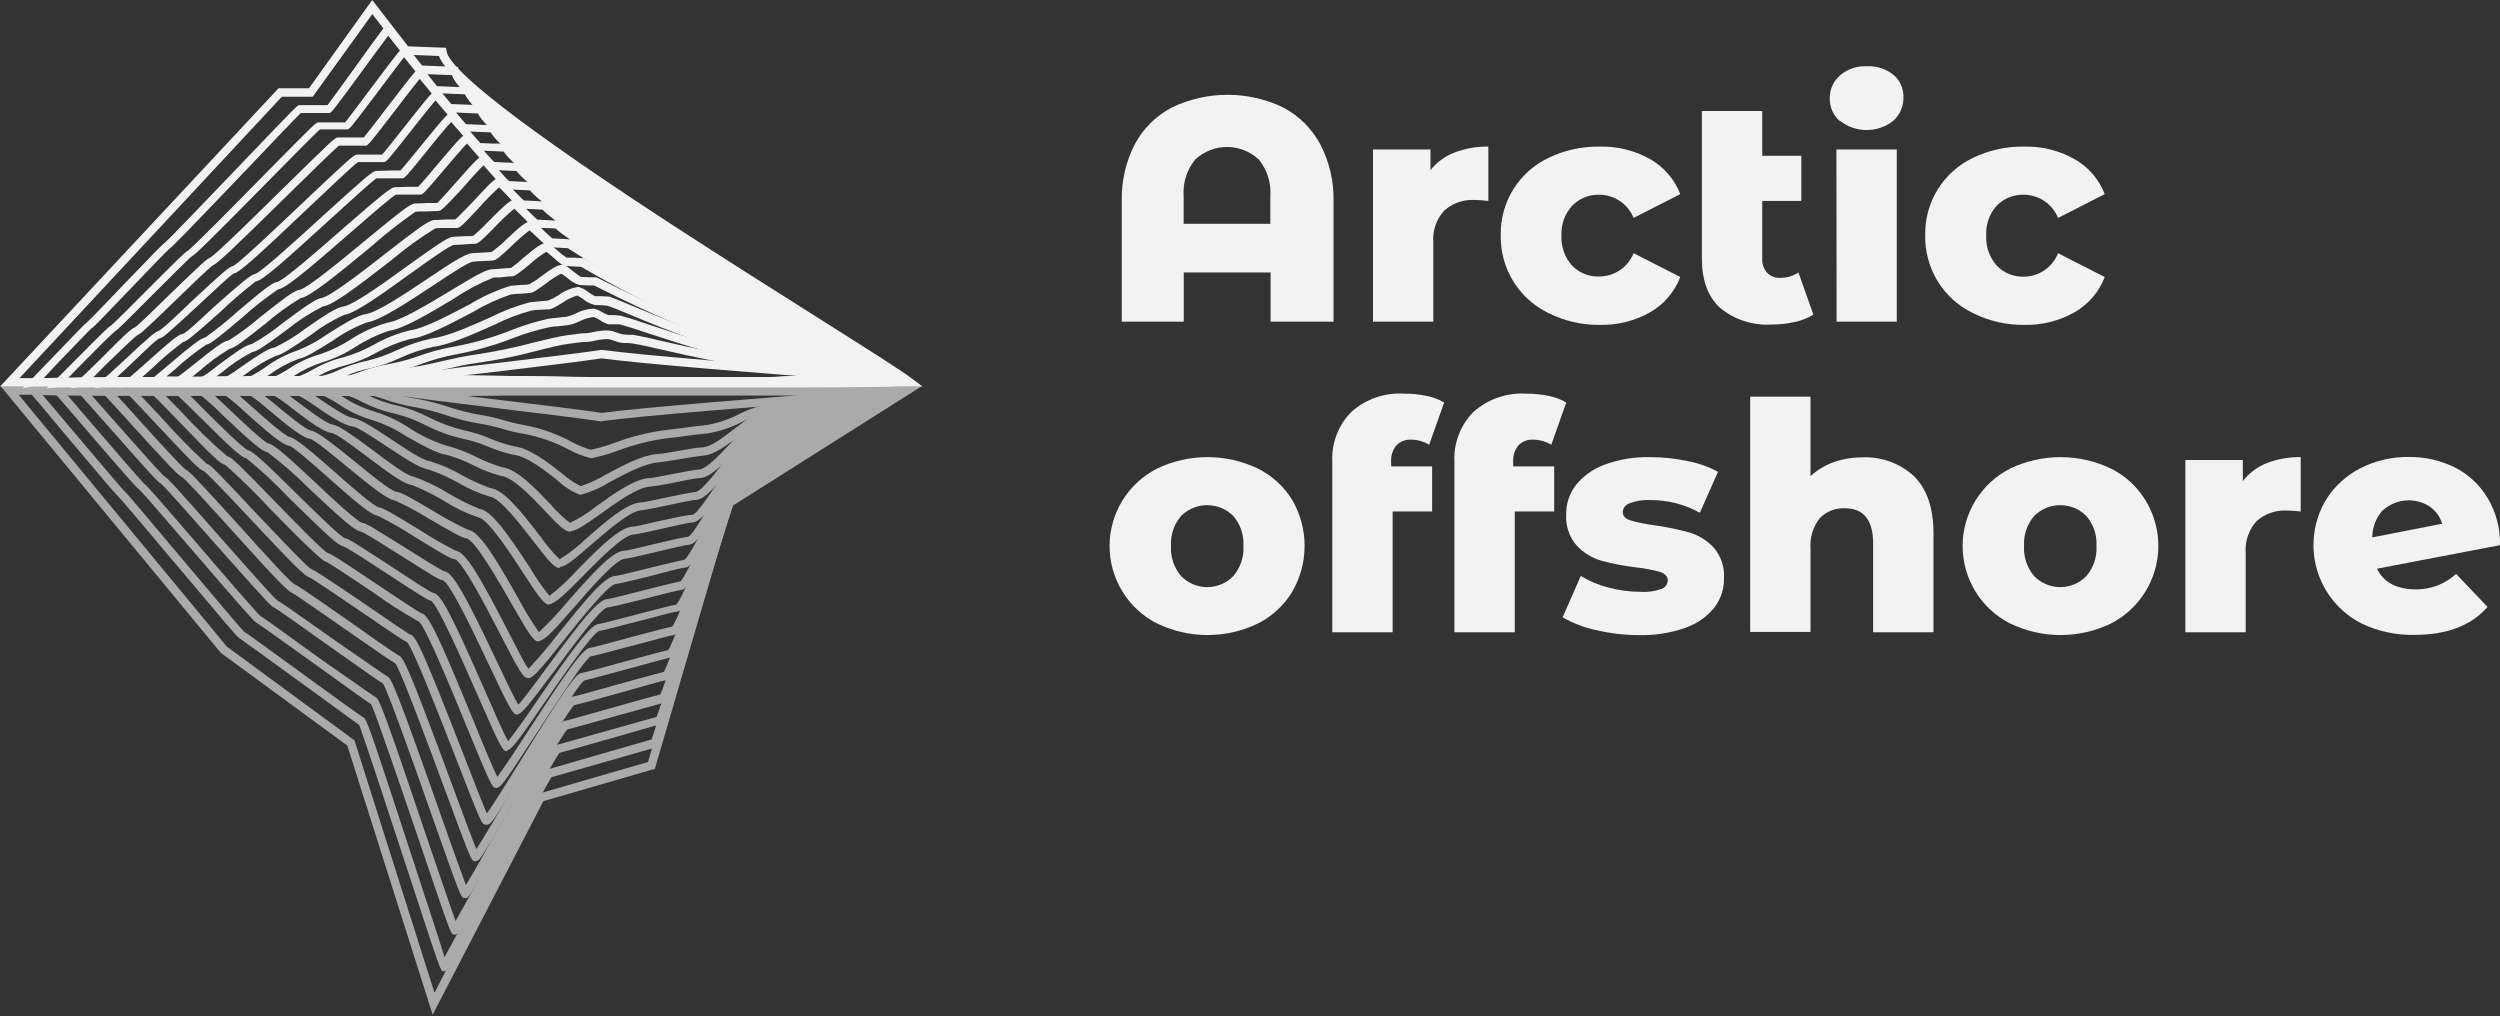 <?xml version="1.0" encoding="UTF-8"?> <svg xmlns="http://www.w3.org/2000/svg" width="214" height="87" viewBox="0 0 214 87" fill="none"><rect x="0" y="0" width="214" height="87" fill="#333333" stroke="none"/> <g clip-path="url(#clip0_17:1106)"> <path d="M109.818 9.19C111.167 9.891 112.274 10.981 112.997 12.318C113.795 13.838 114.192 15.537 114.153 17.253V27.534H108.763V23.322H101.329V27.534H96.025V17.253C95.977 15.539 96.365 13.841 97.153 12.318C97.875 10.981 98.982 9.891 100.332 9.19C101.814 8.481 103.436 8.114 105.078 8.114C106.721 8.114 108.343 8.481 109.825 9.19H109.818ZM108.741 19.16V16.791C108.829 15.65 108.469 14.52 107.737 13.64C107.001 12.959 106.035 12.58 105.031 12.58C104.028 12.58 103.062 12.959 102.326 13.64C101.594 14.52 101.234 15.65 101.321 16.791V19.16H108.741Z" fill="#F2F2F2"></path> <path d="M124.513 13.055C125.435 12.703 126.416 12.531 127.403 12.55V17.202C127.015 17.151 126.624 17.122 126.233 17.116C125.28 17.061 124.345 17.386 123.632 18.019C123.294 18.387 123.036 18.82 122.874 19.293C122.713 19.765 122.651 20.266 122.692 20.764V27.534H117.527V12.795H122.447V14.565C122.986 13.884 123.7 13.362 124.513 13.055Z" fill="#F2F2F2"></path> <path d="M132.547 26.797C131.3 26.195 130.252 25.247 129.528 24.066C128.804 22.885 128.435 21.52 128.465 20.136C128.436 18.756 128.805 17.398 129.529 16.224C130.254 15.05 131.301 14.11 132.547 13.518C133.91 12.856 135.41 12.524 136.925 12.55C138.441 12.508 139.94 12.88 141.26 13.626C142.436 14.298 143.344 15.354 143.832 16.617L139.837 18.654C139.6 18.069 139.194 17.567 138.67 17.213C138.146 16.859 137.529 16.669 136.896 16.668C136.47 16.656 136.047 16.732 135.651 16.891C135.256 17.05 134.898 17.289 134.599 17.592C134.281 17.933 134.035 18.333 133.873 18.77C133.712 19.206 133.64 19.671 133.66 20.136C133.608 21.089 133.935 22.024 134.57 22.736C134.867 23.043 135.225 23.284 135.621 23.444C136.016 23.605 136.441 23.681 136.868 23.669C137.506 23.673 138.13 23.486 138.66 23.13C139.19 22.774 139.6 22.267 139.837 21.674L143.832 23.712C143.346 24.988 142.432 26.055 141.246 26.732C139.925 27.478 138.427 27.85 136.911 27.808C135.396 27.825 133.9 27.478 132.547 26.797Z" fill="#F2F2F2"></path> <path d="M155.226 26.934C154.736 27.233 154.198 27.445 153.636 27.563C152.982 27.711 152.313 27.783 151.642 27.78C150.038 27.88 148.456 27.363 147.221 26.335C146.195 25.395 145.682 23.987 145.682 22.122V9.501H150.848V13.337H154.193V17.202H150.848V22.094C150.817 22.548 150.965 22.996 151.259 23.343C151.403 23.492 151.576 23.608 151.768 23.684C151.96 23.761 152.166 23.794 152.372 23.784C152.932 23.794 153.481 23.633 153.947 23.322L155.226 26.934Z" fill="#F2F2F2"></path> <path d="M157.502 10.375C157.221 10.133 156.997 9.832 156.846 9.493C156.695 9.155 156.62 8.787 156.627 8.417C156.62 8.046 156.695 7.679 156.846 7.34C156.997 7.002 157.221 6.701 157.502 6.459C158.133 5.913 158.951 5.631 159.785 5.671C160.608 5.626 161.42 5.883 162.068 6.394C162.347 6.628 162.571 6.923 162.721 7.256C162.871 7.589 162.944 7.951 162.935 8.316C162.944 8.695 162.871 9.073 162.722 9.422C162.572 9.771 162.349 10.084 162.068 10.339C161.418 10.853 160.613 11.133 159.785 11.133C158.956 11.133 158.151 10.853 157.502 10.339V10.375ZM157.198 12.795H162.364V27.534H157.213L157.198 12.795Z" fill="#F2F2F2"></path> <path d="M168.881 26.797C167.633 26.195 166.585 25.247 165.862 24.066C165.138 22.885 164.769 21.52 164.799 20.136C164.769 18.756 165.139 17.398 165.863 16.224C166.587 15.05 167.635 14.11 168.881 13.518C170.244 12.856 171.744 12.524 173.259 12.55C174.775 12.508 176.274 12.88 177.594 13.626C178.769 14.298 179.678 15.354 180.166 16.617L176.171 18.654C175.934 18.069 175.527 17.567 175.003 17.213C174.48 16.859 173.862 16.669 173.23 16.668C172.804 16.656 172.38 16.732 171.985 16.891C171.59 17.05 171.231 17.289 170.933 17.592C170.618 17.937 170.376 18.34 170.22 18.779C170.063 19.219 169.996 19.685 170.022 20.15C169.97 21.103 170.297 22.038 170.933 22.751C171.23 23.057 171.588 23.298 171.983 23.459C172.379 23.619 172.804 23.695 173.23 23.683C173.865 23.681 174.485 23.488 175.009 23.13C175.533 22.772 175.938 22.265 176.171 21.674L180.166 23.712C179.68 24.988 178.765 26.055 177.58 26.732C176.259 27.478 174.761 27.85 173.245 27.808C171.73 27.825 170.234 27.478 168.881 26.797Z" fill="#F2F2F2"></path> <path d="M99.067 53.384C97.838 52.764 96.805 51.814 96.083 50.641C95.361 49.468 94.979 48.118 94.979 46.741C94.979 45.364 95.361 44.014 96.083 42.841C96.805 41.668 97.838 40.718 99.067 40.098C100.408 39.461 101.874 39.13 103.359 39.13C104.843 39.13 106.309 39.461 107.65 40.098C108.872 40.699 109.899 41.633 110.612 42.793C111.308 43.987 111.674 45.345 111.674 46.727C111.674 48.109 111.308 49.466 110.612 50.661C109.903 51.831 108.876 52.775 107.65 53.384C106.313 54.026 104.849 54.36 103.366 54.36C101.883 54.36 100.419 54.026 99.082 53.384H99.067ZM105.569 49.317C106.182 48.597 106.493 47.667 106.436 46.723C106.489 45.791 106.178 44.874 105.569 44.166C104.977 43.573 104.174 43.241 103.337 43.241C102.5 43.241 101.697 43.573 101.104 44.166C100.496 44.874 100.185 45.791 100.237 46.723C100.181 47.667 100.491 48.597 101.104 49.317C101.395 49.614 101.742 49.851 102.126 50.012C102.509 50.174 102.921 50.257 103.337 50.257C103.753 50.257 104.165 50.174 104.548 50.012C104.931 49.851 105.279 49.614 105.569 49.317Z" fill="#F2F2F2"></path> <path d="M119.087 39.925H122.591V43.782H119.21V54.121H114.044V39.541C114.004 38.757 114.127 37.972 114.406 37.237C114.684 36.502 115.112 35.833 115.663 35.272C116.275 34.721 116.991 34.298 117.769 34.028C118.547 33.757 119.371 33.645 120.193 33.697C120.831 33.693 121.468 33.756 122.093 33.885C122.631 33.982 123.147 34.175 123.617 34.455L122.338 38.068C121.87 37.789 121.337 37.639 120.792 37.634C120.559 37.62 120.325 37.657 120.106 37.742C119.888 37.826 119.691 37.957 119.528 38.126C119.199 38.532 119.039 39.049 119.08 39.57L119.087 39.925Z" fill="#F2F2F2"></path> <path d="M129.527 39.925H133.038V43.783H129.664V54.121H124.498V39.542C124.457 38.757 124.579 37.971 124.858 37.236C125.136 36.501 125.565 35.832 126.117 35.272C126.728 34.722 127.443 34.3 128.22 34.029C128.996 33.759 129.819 33.646 130.64 33.697C131.28 33.693 131.919 33.756 132.547 33.885C133.084 33.985 133.6 34.178 134.071 34.455L132.793 38.068C132.322 37.79 131.786 37.64 131.239 37.634C131.006 37.621 130.772 37.658 130.554 37.742C130.336 37.827 130.138 37.958 129.975 38.126C129.649 38.534 129.489 39.05 129.527 39.571V39.925Z" fill="#F2F2F2"></path> <path d="M136.651 53.941C135.635 53.73 134.66 53.359 133.761 52.843L135.314 49.302C136.057 49.752 136.863 50.088 137.706 50.299C138.601 50.539 139.524 50.66 140.451 50.661C141.057 50.7 141.664 50.614 142.235 50.408C142.384 50.352 142.513 50.254 142.607 50.125C142.701 49.997 142.755 49.844 142.763 49.685C142.763 49.36 142.553 49.129 142.127 48.963C141.462 48.778 140.783 48.648 140.097 48.573C139.082 48.457 138.078 48.267 137.091 48.002C136.275 47.768 135.538 47.316 134.96 46.694C134.325 45.957 134.003 45 134.064 44.028C134.051 43.119 134.346 42.233 134.902 41.514C135.549 40.719 136.401 40.117 137.366 39.773C138.605 39.317 139.919 39.099 141.238 39.13C142.309 39.129 143.377 39.24 144.425 39.462C145.346 39.631 146.236 39.943 147.062 40.387L145.508 43.891C144.212 43.17 142.751 42.797 141.267 42.807C140.657 42.771 140.046 42.867 139.476 43.089C139.321 43.141 139.185 43.237 139.083 43.366C138.982 43.494 138.92 43.649 138.905 43.812C138.905 44.151 139.107 44.397 139.526 44.534C140.203 44.728 140.894 44.87 141.592 44.96C142.612 45.101 143.621 45.308 144.612 45.582C145.409 45.819 146.128 46.265 146.693 46.875C147.318 47.601 147.634 48.542 147.575 49.497C147.59 50.407 147.297 51.296 146.744 52.019C146.089 52.815 145.226 53.412 144.251 53.746C142.982 54.19 141.643 54.401 140.299 54.367C139.071 54.366 137.846 54.223 136.651 53.941Z" fill="#F2F2F2"></path> <path d="M163.838 40.763C164.951 41.856 165.507 43.498 165.507 45.69V54.121H160.341V46.528C160.341 44.52 159.532 43.508 157.921 43.508C157.518 43.488 157.115 43.556 156.741 43.706C156.366 43.857 156.03 44.088 155.753 44.382C155.184 45.116 154.908 46.035 154.98 46.962V54.092H149.814V33.957H154.98V40.755C155.555 40.228 156.231 39.822 156.967 39.563C157.753 39.284 158.582 39.145 159.416 39.151C160.223 39.113 161.03 39.236 161.789 39.513C162.548 39.789 163.245 40.214 163.838 40.763Z" fill="#F2F2F2"></path> <path d="M172.089 53.384C170.859 52.764 169.826 51.814 169.104 50.641C168.382 49.468 168 48.118 168 46.741C168 45.364 168.382 44.014 169.104 42.841C169.826 41.668 170.859 40.718 172.089 40.098C173.429 39.461 174.895 39.13 176.38 39.13C177.865 39.13 179.331 39.461 180.672 40.098C181.893 40.699 182.92 41.633 183.634 42.793C184.178 43.672 184.534 44.654 184.679 45.677C184.825 46.701 184.756 47.743 184.477 48.739C184.199 49.734 183.717 50.661 183.062 51.461C182.407 52.261 181.593 52.916 180.672 53.384C179.335 54.026 177.87 54.36 176.387 54.36C174.904 54.36 173.44 54.026 172.103 53.384H172.089ZM178.591 49.317C179.204 48.597 179.515 47.667 179.458 46.723C179.51 45.791 179.2 44.874 178.591 44.166C177.999 43.573 177.196 43.241 176.358 43.241C175.521 43.241 174.718 43.573 174.126 44.166C173.517 44.874 173.206 45.791 173.259 46.723C173.202 47.667 173.513 48.597 174.126 49.317C174.417 49.614 174.764 49.851 175.147 50.012C175.531 50.174 175.942 50.257 176.358 50.257C176.774 50.257 177.186 50.174 177.57 50.012C177.953 49.851 178.3 49.614 178.591 49.317Z" fill="#F2F2F2"></path> <path d="M194.052 39.636C194.975 39.286 195.955 39.115 196.942 39.13V43.783C196.553 43.737 196.163 43.71 195.772 43.703C194.82 43.647 193.886 43.969 193.171 44.599C192.835 44.969 192.579 45.403 192.418 45.875C192.256 46.347 192.193 46.847 192.231 47.344V54.121H187.066V39.376H191.986V41.182C192.522 40.489 193.236 39.955 194.052 39.636Z" fill="#F2F2F2"></path> <path d="M208.654 50.119C209.238 49.886 209.776 49.551 210.243 49.129L212.938 51.954C211.541 53.548 209.456 54.345 206.681 54.345C205.113 54.379 203.559 54.045 202.144 53.37C201.225 52.901 200.413 52.249 199.756 51.454C199.1 50.658 198.614 49.737 198.328 48.746C198.042 47.755 197.963 46.716 198.095 45.693C198.227 44.671 198.567 43.686 199.095 42.8C199.805 41.648 200.817 40.714 202.021 40.098C203.312 39.433 204.746 39.096 206.197 39.115C207.556 39.1 208.9 39.404 210.12 40.004C211.289 40.593 212.266 41.503 212.938 42.627C213.668 43.845 214.036 45.245 214 46.665L203.473 48.681C204.037 49.856 205.152 50.446 206.819 50.451C207.446 50.455 208.068 50.342 208.654 50.119ZM204.015 43.616C203.413 44.265 203.073 45.115 203.062 46.001L209.051 44.83C208.874 44.248 208.511 43.741 208.018 43.385C207.415 42.981 206.695 42.787 205.971 42.836C205.247 42.884 204.559 43.171 204.015 43.653V43.616Z" fill="#F2F2F2"></path> <path d="M37.035 86.857L29.73 63.824L18.893 55.877L0.065 33.068H78.888L62.625 43.349L56.057 65.811L46.514 68.578L37.035 86.857ZM19.42 55.349L30.344 63.376L37.193 84.979L46.015 67.964L55.472 65.226L61.975 42.916L76.359 33.791H1.597L19.42 55.349Z" fill="#AAAAAA"></path> <path d="M38.01 83.144H37.959C37.714 83.144 37.714 83.144 35.199 75.442C33.451 70.081 31.067 62.856 30.742 62.047C30.359 61.794 29.297 60.992 25.757 58.435C23.358 56.693 20.641 54.721 20.461 54.605C20.193 54.403 19.348 53.399 14.927 48.146C12.759 45.567 10.281 42.641 10.086 42.453C9.79 42.186 8.923 41.16 5.404 36.977C4.104 35.402 2.753 33.812 2.637 33.69C2.631 33.692 2.625 33.694 2.619 33.694C2.613 33.694 2.607 33.692 2.601 33.69L1.951 32.967L2.89 33.068H69.012C74.315 33.068 76.28 33.068 77.031 33.155C77.068 33.13 77.11 33.112 77.154 33.104V33.169C77.472 33.206 77.494 33.263 77.523 33.343L77.681 33.783L77.291 33.82L71.331 37.569C65.074 41.5 63.384 42.569 62.849 42.865C62.589 43.588 61.115 48.472 59.8 52.792C56.419 63.954 56.419 63.954 56.115 63.983L51.528 65.298L47.193 66.534C46.723 67.299 43.898 72.595 41.81 76.504C38.292 83.086 38.292 83.086 38.06 83.136L38.01 83.144ZM31.204 61.512C31.486 61.78 32.042 63.485 35.886 75.24C36.803 78.028 37.678 80.694 38.053 81.937C38.667 80.817 39.917 78.469 41.145 76.157C46.629 65.876 46.629 65.876 46.925 65.847L51.296 64.583L55.783 63.297C56.108 62.358 57.683 57.17 59.085 52.561C61.743 43.783 62.141 42.446 62.379 42.28C62.639 42.143 67.227 39.26 70.919 36.948L75.904 33.82H68.983H14.565C14.464 33.82 6.553 33.921 3.656 33.82C4.075 34.304 4.768 35.127 5.96 36.543C7.81 38.711 10.339 41.738 10.556 41.94C10.859 42.208 11.755 43.277 15.49 47.72C17.91 50.61 20.663 53.854 20.887 54.064C21.227 54.28 22.289 55.053 26.204 57.893C28.48 59.554 31.06 61.426 31.262 61.505L31.204 61.512Z" fill="#AAAAAA"></path> <path d="M38.906 80.008H38.855C38.588 79.965 38.588 79.965 36.153 72.783C34.556 68.087 32.158 61.035 31.768 60.284C31.428 60.067 30.431 59.359 26.97 56.867C24.723 55.256 22.173 53.428 21.949 53.298C21.696 53.153 20.974 52.337 16.574 47.229C14.508 44.837 12.174 42.121 11.921 41.911C11.646 41.709 10.873 40.835 7.369 36.767C6.134 35.322 4.855 33.834 4.711 33.704H4.66L3.995 32.981L4.963 33.133C5.448 33.133 15.512 33.133 16.22 33.133H27.527H40.914H66.346H68.882C73.983 33.133 75.868 33.133 76.583 33.242C76.621 33.232 76.661 33.232 76.699 33.242V33.285C77.01 33.328 77.031 33.386 77.067 33.48L77.226 33.921H76.829C76.403 34.159 73.744 35.806 71.165 37.403C65.118 41.16 63.543 42.121 63.066 42.374C62.777 43.096 61.346 47.605 60.082 51.621C56.787 62.011 56.787 62.011 56.426 62.04C56.296 62.04 54.042 62.712 52.048 63.275C49.078 64.121 48.182 64.366 47.886 64.446C47.388 65.118 44.65 70.096 42.627 73.773C39.217 79.965 39.217 79.965 38.956 80.001L38.906 80.008ZM32.151 59.684C32.461 59.8 32.873 60.804 36.832 72.559C37.728 75.182 38.581 77.696 39 78.838C39.592 77.812 40.813 75.586 42.005 73.419C47.294 63.795 47.359 63.788 47.684 63.759L51.867 62.582L56.202 61.368C56.556 60.501 58.153 55.451 59.446 51.347C62.257 42.424 62.466 41.767 62.748 41.695C63.246 41.434 67.444 38.805 70.832 36.731L75.514 33.841L68.925 33.798H66.375H40.922H27.527H16.234C16.14 33.798 8.598 33.892 5.744 33.798L7.911 36.319C9.66 38.349 12.051 41.131 12.318 41.377C12.593 41.579 13.373 42.475 17.116 46.817C19.283 49.353 22.014 52.503 22.296 52.734C22.592 52.908 23.531 53.572 27.353 56.347C29.463 57.799 31.789 59.461 32.151 59.684Z" fill="#AAAAAA"></path> <path d="M39.809 76.865H39.737C39.448 76.822 39.448 76.822 37.085 70.146C35.561 65.782 33.234 59.244 32.794 58.521C32.497 58.348 31.594 57.727 28.177 55.306C26.233 53.926 23.842 52.214 23.459 52.005C23.228 51.932 22.737 51.412 18.214 46.319C16.306 44.151 14.146 41.709 13.778 41.398C13.539 41.283 12.925 40.64 9.327 36.558C8.157 35.228 6.943 33.856 6.777 33.711C6.734 33.711 6.705 33.711 6.697 33.711L6.033 32.989L7.008 33.141C7.521 33.141 17.202 33.141 17.845 33.141H28.762H41.702C42.822 33.141 65.739 33.141 66.223 33.141H68.571C73.628 33.184 75.413 33.191 76.099 33.278C76.128 33.27 76.158 33.27 76.186 33.278C76.489 33.321 76.518 33.386 76.547 33.487L76.634 33.726L76.302 33.964C75.897 34.174 73.412 35.72 70.933 37.215C65.154 40.741 63.709 41.63 63.225 41.846C62.907 42.497 61.527 46.709 60.335 50.437C57.141 60.147 57.098 60.154 56.722 60.183C56.563 60.219 54.338 60.841 52.546 61.339C49.707 62.134 48.833 62.38 48.551 62.444C48.031 63.023 45.372 67.69 43.414 71.114C40.127 76.894 40.112 76.894 39.838 76.894L39.809 76.865ZM33.126 57.886C33.465 57.972 33.848 58.702 37.779 69.9C38.617 72.27 39.477 74.698 39.881 75.76C40.452 74.835 41.644 72.74 42.771 70.703C47.922 61.729 48.045 61.715 48.406 61.686C48.565 61.686 50.574 61.086 52.402 60.581C55.183 59.8 56.166 59.533 56.527 59.439C56.896 58.659 58.449 53.955 59.699 50.141C62.473 41.623 62.632 41.182 62.957 41.182C63.463 40.943 67.588 38.422 70.616 36.565L75.001 33.892C73.361 33.892 70.428 33.841 68.614 33.827H66.259C65.768 33.827 42.879 33.827 41.767 33.827H28.813H17.91C17.549 33.827 10.592 33.921 7.832 33.827C8.222 34.26 8.843 34.968 9.869 36.132C11.401 37.865 13.698 40.467 14.088 40.792C14.32 40.9 14.912 41.514 18.756 45.892C20.808 48.212 23.358 51.102 23.734 51.391C23.972 51.506 24.752 52.041 28.596 54.764C30.554 56.108 32.772 57.676 33.126 57.886Z" fill="#AAAAAA"></path> <path d="M40.705 73.73H40.654C40.336 73.679 40.336 73.679 38.046 67.495C36.558 63.47 34.325 57.423 33.819 56.766C33.545 56.628 32.75 56.094 29.42 53.775C27.548 52.467 25.215 50.841 24.926 50.704C24.637 50.567 23.842 49.851 19.868 45.415C18.12 43.501 15.953 41.08 15.606 40.856C15.281 40.719 14.565 39.982 11.271 36.355C10.216 35.192 9.024 33.87 8.843 33.733C8.785 33.733 8.749 33.733 8.742 33.733L8.077 33.01L9.06 33.169C9.587 33.169 18.669 33.169 19.543 33.169H30.063H42.569C43.559 33.169 65.305 33.169 66.18 33.169H68.347C73.303 33.22 75.059 33.242 75.709 33.328H75.76C76.07 33.379 76.092 33.451 76.128 33.552L76.215 33.791L75.861 33.957C75.485 34.145 73.101 35.575 70.803 36.962C65.486 40.17 63.962 41.059 63.47 41.297C63.131 41.897 61.736 45.943 60.58 49.208C57.474 58.203 57.394 58.211 56.968 58.239C56.787 58.239 54.678 58.853 52.987 59.323C50.451 60.046 49.468 60.291 49.158 60.356C48.616 60.855 45.936 65.37 44.151 68.383C41.081 73.693 41.037 73.693 40.755 73.693L40.705 73.73ZM34.116 56.101C34.528 56.224 35.026 57.235 38.725 67.242C39.542 69.452 40.38 71.721 40.777 72.682C41.341 71.829 42.54 69.792 43.624 67.971C48.168 60.306 48.681 59.648 49.1 59.612C49.273 59.612 51.195 59.049 52.893 58.579C55.357 57.9 56.448 57.604 56.838 57.51C57.235 56.787 58.738 52.452 59.952 48.927C62.842 40.625 62.842 40.618 63.254 40.589C63.665 40.56 67.588 38.068 70.478 36.327C72.566 35.069 73.809 34.318 74.56 33.877C72.964 33.877 70.132 33.812 68.383 33.791H66.216C65.341 33.791 43.624 33.791 42.634 33.791H30.128H19.608C18.748 33.791 12.55 33.87 9.941 33.791C10.324 34.195 10.909 34.838 11.841 35.871C13.287 37.482 15.505 39.917 15.902 40.206C16.162 40.3 16.718 40.856 20.432 44.946C22.375 47.113 24.767 49.758 25.2 50.003C25.431 50.09 26.103 50.538 29.86 53.16C31.602 54.403 33.791 55.928 34.116 56.101Z" fill="#AAAAAA"></path> <path d="M41.601 70.594H41.55C41.232 70.543 41.21 70.536 38.992 64.814C37.547 61.115 35.38 55.545 34.845 54.967C34.571 54.851 33.812 54.352 30.648 52.185C28.899 51.007 26.732 49.505 26.407 49.389C26.082 49.273 25.323 48.58 21.515 44.512C19.861 42.749 17.809 40.56 17.433 40.322C17.087 40.206 16.357 39.498 13.236 36.153C12.239 35.084 11.112 33.877 10.924 33.747V33.711C10.893 33.701 10.864 33.687 10.837 33.668L10.18 32.945L11.162 33.104C11.697 33.104 20.078 33.104 21.277 33.104H31.609H43.472C44.707 33.104 65.088 33.104 66.18 33.104H68.152C75.615 33.205 75.615 33.205 75.731 33.531L75.817 33.769L75.528 34.007H75.42C75.218 34.094 72.819 35.51 70.71 36.76C65.891 39.65 64.272 40.546 63.745 40.748C63.383 41.297 62.04 45.004 60.949 47.973C58.059 55.92 57.842 56.253 57.416 56.289C57.214 56.289 55.248 56.86 53.623 57.293C51.188 57.95 50.249 58.203 50.01 58.254C49.44 58.666 46.853 62.849 45.133 65.623C42.178 70.392 42.027 70.551 41.723 70.594H41.601ZM26.616 48.696C26.869 48.775 27.563 49.223 31.059 51.585C32.743 52.741 34.838 54.186 35.113 54.316C35.568 54.36 36.196 55.646 39.672 64.576C40.466 66.628 41.29 68.744 41.673 69.633C42.215 68.911 43.385 66.974 44.447 65.298C48.334 59.005 49.288 57.64 49.808 57.596C50.003 57.596 51.882 57.055 53.42 56.643C55.783 56 56.831 55.725 57.206 55.646C57.618 55.024 59.078 51.015 60.255 47.778C63.029 40.141 63.145 40.134 63.514 40.098C63.882 40.062 67.61 37.779 70.326 36.168C72.219 35.048 73.383 34.369 74.098 33.957C72.501 33.906 69.705 33.87 68.13 33.848H66.143C65.052 33.848 44.7 33.848 43.465 33.848H31.594H21.27C20.453 33.848 14.587 33.935 12.029 33.848L13.785 35.712C15.018 37.108 16.323 38.439 17.694 39.7C17.918 39.7 18.365 40.127 22.065 44.079C23.799 45.892 26.197 48.457 26.616 48.696Z" fill="#AAAAAA"></path> <path d="M42.504 67.451H42.446C42.135 67.401 42.085 67.394 39.946 62.192C38.639 59.02 36.457 53.717 35.871 53.218C34.491 52.451 33.159 51.599 31.883 50.668C30.236 49.562 28.184 48.19 27.888 48.081C27.592 47.973 26.732 47.243 23.163 43.602C21.928 42.258 20.623 40.98 19.254 39.773C18.936 39.773 18.163 39.05 15.187 35.944C14.255 34.976 13.193 33.877 13.019 33.776C12.968 33.771 12.918 33.754 12.875 33.726L12.217 33.003L13.2 33.162C13.742 33.162 21.386 33.206 22.903 33.162L32.649 33.126C37.902 33.126 43.335 33.126 44.267 33.126C46.268 33.126 64.858 33.126 66.064 33.126H67.856C75.081 33.249 75.081 33.263 75.225 33.596L75.305 33.834L75.023 34.072H74.907C74.683 34.159 72.451 35.452 70.486 36.594C66.201 39.079 64.46 40.062 63.911 40.206C63.528 40.698 62.228 44.064 61.173 46.788C58.521 53.616 58.167 54.324 57.698 54.36C57.481 54.36 55.617 54.887 54.085 55.285C51.788 55.892 50.762 56.166 50.56 56.181C50.047 56.441 47.518 60.328 45.842 62.907C43.132 67.061 42.858 67.401 42.526 67.444L42.504 67.451ZM14.103 33.798L15.707 35.445C16.88 36.724 18.13 37.93 19.449 39.058C19.753 39.058 20.432 39.73 23.676 43.075C25.359 44.801 27.664 47.171 28.076 47.352C28.271 47.352 28.95 47.8 32.281 50.025C33.856 51.08 35.806 52.387 36.088 52.496C36.645 52.554 37.497 54.309 40.611 61.888C41.333 63.702 42.186 65.717 42.569 66.498C43.089 65.833 44.231 64.07 45.264 62.488C48.674 57.25 49.909 55.494 50.531 55.444C50.726 55.444 52.503 54.945 53.926 54.562C56.014 54.006 57.149 53.71 57.539 53.637C57.98 53.096 59.446 49.302 60.53 46.485C63.008 40.076 63.304 39.505 63.745 39.469C64.186 39.433 67.625 37.36 70.153 35.857C71.873 34.86 72.949 34.246 73.629 33.863C72.082 33.805 69.388 33.762 67.849 33.733H66.042C64.836 33.733 46.275 33.733 44.274 33.733C43.342 33.733 37.909 33.733 32.656 33.733L22.91 33.769C21.169 33.841 16.379 33.892 14.103 33.798Z" fill="#AAAAAA"></path> <path d="M43.4 64.301H43.349C43.017 64.251 42.901 64.106 40.893 59.533C39.621 56.643 37.49 51.773 36.883 51.419C36.688 51.419 36.038 51.007 33.111 49.093C31.667 48.146 29.68 46.853 29.376 46.759C28.943 46.709 27.931 45.748 24.81 42.691C23.644 41.456 22.398 40.298 21.082 39.224C20.678 39.18 19.695 38.27 17.145 35.734C16.263 34.86 15.266 33.87 15.064 33.754V33.711C15.007 33.708 14.953 33.691 14.905 33.66L14.24 32.902L15.237 33.068C15.801 33.111 22.91 33.119 24.543 33.068C25.265 33.068 29.485 33.068 33.935 33.025C38.891 33.025 44.05 33.025 45.098 32.981C47.019 32.981 64.496 32.945 65.985 32.981H67.531C74.633 33.119 74.64 33.155 74.756 33.487L74.835 33.725L74.553 33.964H74.438C74.192 34.036 72.126 35.207 70.305 36.24C66.31 38.501 64.648 39.411 64.106 39.549C63.702 39.989 62.452 43.024 61.44 45.473C59.063 51.21 58.55 52.301 57.987 52.344C57.763 52.344 56.007 52.828 54.598 53.189C52.51 53.731 51.499 53.991 51.275 54.013C50.704 54.208 48.161 57.893 46.644 60.096C44.209 63.629 43.79 64.164 43.421 64.214L43.4 64.301ZM16.205 33.805C16.538 34.123 17 34.578 17.65 35.25C18.843 36.435 20.837 38.414 21.263 38.552C21.689 38.689 22.469 39.375 25.338 42.208C26.934 43.782 29.116 45.935 29.543 46.08C29.803 46.08 30.677 46.658 33.523 48.515C34.968 49.468 36.803 50.682 37.085 50.747C37.721 50.827 38.61 52.496 41.579 59.273C42.301 60.927 43.118 62.777 43.486 63.449C43.978 62.878 45.098 61.281 46.102 59.8C49.317 55.14 50.581 53.471 51.26 53.406C51.47 53.406 53.132 52.951 54.468 52.604C56.477 52.084 57.539 51.809 57.893 51.752C58.348 51.296 59.771 47.843 60.819 45.314C63.059 39.895 63.507 39.007 63.998 38.964C64.489 38.92 67.61 37.056 70.002 35.727C71.533 34.86 72.523 34.282 73.173 33.95C71.649 33.884 69.034 33.834 67.56 33.805H66.013C64.525 33.762 47.07 33.805 45.148 33.805C44.064 33.805 38.935 33.805 33.978 33.848C29.557 33.848 25.359 33.848 24.586 33.892C22.029 33.855 18.185 33.884 16.205 33.805Z" fill="#AAAAAA"></path> <path d="M44.295 61.173H44.245C43.891 61.122 43.703 60.826 41.846 56.896C40.611 54.287 38.552 49.924 37.909 49.671C37.641 49.671 36.861 49.172 34.34 47.575C32.996 46.73 31.161 45.567 30.857 45.488C30.344 45.422 29.123 44.324 26.465 41.825C25.357 40.704 24.169 39.666 22.91 38.718C22.433 38.66 21.393 37.742 19.095 35.568C18.475 34.943 17.821 34.352 17.137 33.798V33.762C17.007 33.762 16.985 33.711 16.971 33.697L16.306 32.974L17.303 33.133C17.881 33.176 24.405 33.184 26.226 33.133L35.481 33.09C40.011 33.09 44.715 33.09 45.921 33.039C48.255 33.039 64.236 33.039 65.905 33.039H67.162C74.148 33.198 74.17 33.256 74.293 33.596L74.373 33.827L74.084 34.08H73.968C73.715 34.152 71.8 35.192 70.139 36.11C66.526 38.089 64.857 39 64.308 39.094C63.897 39.462 62.632 42.28 61.707 44.353C59.54 49.151 58.897 50.458 58.29 50.509C58.052 50.509 56.426 50.942 55.111 51.275C53.348 51.715 52.221 51.997 51.983 51.997C51.369 52.113 48.912 55.451 47.446 57.438C45.278 60.327 44.722 61.05 44.31 61.137L44.295 61.173ZM18.322 33.819L19.594 35.011C20.728 36.081 22.614 37.901 23.033 37.981C23.452 38.06 24.514 38.978 26.956 41.268C28.466 42.713 30.568 44.628 30.973 44.743C31.276 44.743 32.129 45.292 34.73 46.911C36.081 47.763 37.757 48.825 38.046 48.905C38.768 48.999 39.867 50.993 42.496 56.549C43.219 58.073 44.021 59.771 44.368 60.32C44.787 59.887 45.95 58.312 46.904 57.018C49.837 53.03 51.195 51.354 51.961 51.282C52.185 51.282 53.731 50.87 54.974 50.559C56.737 50.111 57.864 49.837 58.218 49.779C58.687 49.411 60.075 46.318 61.108 44.043C63.232 39.31 63.73 38.407 64.243 38.364C66.163 37.499 68.037 36.534 69.857 35.474C71.186 34.751 72.097 34.246 72.747 33.921C71.215 33.841 68.578 33.783 67.242 33.747H65.977C64.316 33.704 48.356 33.711 46.029 33.747C44.816 33.747 40.105 33.783 35.575 33.798L26.327 33.841C21.826 33.885 19.507 33.863 18.322 33.819Z" fill="#AAAAAA"></path> <path d="M45.199 58.037H45.141C44.765 57.98 44.483 57.517 42.8 54.252C41.68 52.084 39.585 48.031 38.92 47.865C38.595 47.865 37.692 47.294 35.568 46.001C34.527 45.324 33.449 44.706 32.338 44.151C31.768 44.079 30.554 43.06 28.112 40.9C26.848 39.773 25.113 38.241 24.731 38.147C24.153 38.075 22.903 36.991 21.053 35.344C20.472 34.784 19.854 34.262 19.204 33.783C19.059 33.783 19.037 33.733 19.016 33.711L18.351 32.989L19.348 33.148H19.392C19.969 33.198 25.894 33.198 27.917 33.148C28.899 33.148 32.765 33.148 36.774 33.097L46.788 33.039C49.562 33.039 64.048 32.996 65.862 33.039H66.801C73.708 33.213 73.737 33.292 73.86 33.632L73.939 33.87L73.65 34.123H73.534C73.267 34.181 71.526 35.106 69.994 35.915C67.032 37.483 65.052 38.516 64.496 38.559C64.157 38.776 62.914 41.312 62.004 43.169C59.995 47.258 59.265 48.544 58.63 48.594C58.355 48.594 56.859 48.985 55.653 49.317C54.02 49.714 53.009 49.96 52.72 49.989C52.055 50.047 49.685 53.016 48.269 54.793C46.232 57.351 45.661 58.008 45.235 58.059L45.199 58.037ZM20.439 33.827L21.537 34.795C22.541 35.698 24.427 37.367 24.832 37.425C25.236 37.483 26.349 38.364 28.596 40.351C29.947 41.55 31.992 43.356 32.432 43.429C32.873 43.501 33.776 44.057 35.944 45.379C36.935 46.021 37.96 46.61 39.014 47.142C39.859 47.251 41.008 49.223 43.428 53.912C44.151 55.27 44.873 56.802 45.242 57.243C46.111 56.321 46.933 55.357 47.706 54.353C50.111 51.333 51.752 49.353 52.655 49.295C52.907 49.295 54.273 48.941 55.48 48.645C57.199 48.226 58.261 47.966 58.572 47.922C58.991 47.706 60.414 44.816 61.353 42.901C63.268 39 63.868 37.938 64.438 37.894C64.886 37.851 67.755 36.334 69.655 35.33C70.803 34.679 71.649 34.239 72.248 33.957C70.731 33.863 68.138 33.798 66.815 33.769H65.876C64.07 33.718 49.599 33.726 46.831 33.769L36.818 33.827C32.801 33.827 28.943 33.863 27.96 33.877C23.842 33.885 21.624 33.87 20.439 33.827Z" fill="#AAAAAA"></path> <path d="M46.095 54.909H46.044C45.639 54.844 45.249 54.23 43.754 51.621C42.663 49.714 40.633 46.174 39.917 46.087C39.563 46.044 38.696 45.56 36.803 44.454C35.843 43.853 34.843 43.315 33.812 42.843C33.162 42.764 31.854 41.716 29.767 40.004C28.567 39.014 26.927 37.649 26.551 37.569C25.916 37.49 24.738 36.543 23.018 35.105C22.47 34.615 21.888 34.164 21.277 33.754C21.118 33.754 21.097 33.697 21.082 33.675L20.952 33.545L21.024 33.017L21.393 33.075H21.443C22.014 33.133 27.223 33.14 29.579 33.111L37.931 33.054C41.919 33.054 46.102 33.01 47.619 32.989C50.509 32.952 63.644 32.938 65.79 32.989H66.302C73.238 33.176 73.275 33.292 73.397 33.632L73.477 33.863L73.188 34.123H73.072C72.798 34.173 71.143 35.004 69.821 35.676C67.133 37.035 65.334 37.93 64.764 37.974C64.381 38.14 63.174 40.336 62.293 41.94C60.53 45.162 59.677 46.578 58.969 46.636C58.659 46.636 57.351 46.976 56.188 47.243C54.699 47.597 53.775 47.814 53.457 47.836C52.691 47.908 50.523 50.379 49.122 52.012C47.359 54.027 46.651 54.786 46.181 54.851L46.095 54.909ZM22.578 33.834L23.481 34.556C24.485 35.394 26.169 36.796 26.638 36.861C27.108 36.926 28.307 37.829 30.25 39.411C31.594 40.517 33.437 42.034 33.921 42.092C34.405 42.15 35.257 42.67 37.186 43.797C38.102 44.368 39.053 44.882 40.033 45.336C41.03 45.459 42.41 47.742 44.368 51.224C44.899 52.221 45.487 53.186 46.131 54.114C46.985 53.317 47.786 52.465 48.529 51.564C50.747 49.035 52.395 47.229 53.37 47.149C53.659 47.149 54.902 46.831 56 46.571C57.524 46.21 58.55 45.979 58.89 45.95C59.352 45.798 60.725 43.284 61.642 41.615C63.304 38.573 64.048 37.331 64.684 37.28C65.19 37.237 67.683 35.972 69.503 35.055C70.478 34.564 71.208 34.195 71.75 33.935C70.197 33.827 67.509 33.754 66.288 33.725H65.775C63.608 33.66 50.48 33.682 47.633 33.725C46.116 33.725 41.933 33.769 37.945 33.791L29.622 33.841C25.829 33.884 23.741 33.877 22.578 33.834Z" fill="#AAAAAA"></path> <path d="M46.962 51.759C46.535 51.694 46.073 51.036 44.736 48.97C43.617 47.258 41.752 44.389 40.936 44.288C39.921 43.941 38.951 43.476 38.046 42.901C37.163 42.371 36.24 41.909 35.286 41.521C34.564 41.442 33.372 40.553 31.428 39.094C30.258 38.212 28.791 37.107 28.365 37.056C27.686 36.97 26.53 36.124 24.984 34.939C24.47 34.514 23.924 34.13 23.351 33.791C23.192 33.791 23.163 33.733 23.141 33.704L23.026 33.581L23.12 33.018L23.481 33.075H23.553C24.145 33.133 28.777 33.14 31.291 33.075L39.282 33.018C42.973 33.018 46.831 32.967 48.501 32.945C51.672 32.945 63.42 32.895 65.753 32.945C72.805 33.14 72.863 33.307 72.978 33.668L73.058 33.899L72.761 34.166H72.646C71.634 34.544 70.645 34.98 69.684 35.474C67.357 36.587 65.659 37.374 65.009 37.425C64.597 37.519 63.376 39.469 62.567 40.755C61.05 43.169 60.082 44.65 59.294 44.722C58.948 44.722 57.763 45.011 56.715 45.249C55.667 45.488 54.548 45.733 54.179 45.762C53.312 45.842 51.34 47.843 49.895 49.31C48.45 50.776 47.568 51.643 47.056 51.715L46.962 51.759ZM24.738 33.848L25.417 34.361C26.407 35.084 27.91 36.261 28.444 36.334C28.979 36.406 30.128 37.208 31.862 38.501C33.176 39.491 34.817 40.727 35.366 40.791C36.425 41.156 37.438 41.641 38.386 42.236C39.225 42.734 40.099 43.171 41.001 43.544C42.07 43.674 43.465 45.712 45.336 48.551C45.841 49.41 46.408 50.231 47.034 51.007C47.873 50.354 48.654 49.629 49.367 48.84C51.477 46.672 53.052 45.177 54.1 45.083C54.418 45.083 55.501 44.809 56.542 44.577C57.712 44.325 58.825 44.072 59.244 44.072C59.663 44.072 61.122 41.781 61.968 40.459C63.535 37.959 64.294 36.847 64.959 36.803C66.475 36.277 67.946 35.63 69.359 34.867C70.189 34.47 70.804 34.145 71.302 33.957C70.204 33.877 68.34 33.798 65.725 33.726C63.391 33.661 51.665 33.675 48.493 33.726C46.824 33.726 42.959 33.769 39.274 33.798L31.284 33.856C27.852 33.885 25.88 33.877 24.738 33.848Z" fill="#AAAAAA"></path> <path d="M47.886 48.623H47.836C47.402 48.558 46.933 47.973 45.668 46.34C44.534 44.895 42.822 42.612 41.897 42.504C40.978 42.222 40.096 41.834 39.267 41.348C38.461 40.896 37.617 40.514 36.746 40.206C35.951 40.112 34.578 39.181 33.075 38.198C31.934 37.432 30.641 36.565 30.185 36.507C29.405 36.406 28.105 35.525 26.963 34.744C26.477 34.385 25.962 34.066 25.424 33.791C25.265 33.755 25.236 33.726 25.207 33.69L25.099 33.567L25.171 33.039L25.533 33.097H25.627C26.219 33.155 30.106 33.162 32.96 33.097L40.77 33.025L49.339 32.953C52.749 32.909 63.145 32.895 65.688 32.953C72.335 33.141 72.415 33.364 72.523 33.675L72.603 33.914L72.306 34.195H72.176C71.259 34.489 70.363 34.846 69.496 35.265C67.769 36.031 65.984 36.811 65.233 36.868C64.8 36.868 63.608 38.509 62.82 39.563C61.375 41.529 60.407 42.721 59.598 42.793C59.215 42.793 58.196 43.039 57.214 43.241C56.231 43.443 55.277 43.645 54.88 43.682C53.905 43.768 52.113 45.336 50.668 46.572C49.223 47.807 48.5 48.472 47.944 48.537L47.886 48.623ZM26.934 33.863L27.346 34.138C28.314 34.802 29.643 35.705 30.236 35.785C30.828 35.864 32.086 36.666 33.465 37.591C34.845 38.516 36.197 39.412 36.818 39.484C37.782 39.778 38.709 40.185 39.578 40.698C40.345 41.121 41.145 41.483 41.969 41.781C43.111 41.919 44.512 43.645 46.232 45.892C46.729 46.602 47.287 47.267 47.901 47.879C48.72 47.37 49.483 46.774 50.177 46.102C51.773 44.708 53.587 43.118 54.793 43.01C55.147 43.01 56.108 42.779 57.04 42.583C58.095 42.367 59.085 42.157 59.511 42.121C60.06 42.078 61.31 40.401 62.22 39.181C63.564 37.374 64.431 36.291 65.154 36.204C66.549 35.821 67.905 35.311 69.207 34.679C69.857 34.398 70.392 34.159 70.832 33.957C69.944 33.885 68.39 33.798 65.652 33.718C63.123 33.646 52.741 33.668 49.331 33.718L40.763 33.791L32.96 33.863C29.882 33.885 28.047 33.885 26.934 33.863Z" fill="#AAAAAA"></path> <path d="M48.789 45.517H48.739C48.284 45.444 47.706 44.859 46.651 43.739C45.596 42.619 43.934 40.849 42.901 40.741C42.075 40.523 41.276 40.216 40.517 39.823C39.782 39.451 39.012 39.151 38.219 38.928C37.382 38.826 36.052 38.06 34.752 37.331C33.887 36.763 32.952 36.311 31.97 35.987C30.872 35.682 29.834 35.193 28.899 34.542C28.444 34.243 27.96 33.989 27.454 33.783C27.296 33.783 27.267 33.711 27.238 33.682L27.129 33.552L27.202 33.025L27.563 33.083H27.686C28.271 33.14 31.435 33.155 34.614 33.083L42.244 33.003L50.191 32.924C54.136 32.88 62.986 32.866 65.631 32.924C71.88 33.097 71.974 33.372 72.082 33.682L72.162 33.913L71.851 34.21H71.743C70.927 34.453 70.13 34.758 69.359 35.12C68.124 35.674 66.833 36.093 65.508 36.37C64.995 36.413 63.94 37.54 63.102 38.436C61.939 39.679 60.848 40.849 59.945 40.922C59.526 40.922 58.623 41.131 57.777 41.297C56.932 41.463 56.072 41.622 55.61 41.658C54.519 41.752 52.821 42.973 51.463 43.949C50.104 44.924 49.404 45.394 48.855 45.48L48.789 45.517ZM29.189 33.87C29.218 33.883 29.244 33.9 29.268 33.921C30.129 34.496 31.072 34.939 32.064 35.236C33.145 35.562 34.17 36.049 35.106 36.681C36.093 37.323 37.166 37.824 38.292 38.169C39.16 38.398 40 38.72 40.799 39.13C41.494 39.482 42.219 39.77 42.966 39.989C44.26 40.148 45.798 41.774 47.157 43.205C47.643 43.778 48.191 44.296 48.789 44.751C49.589 44.375 50.341 43.904 51.029 43.349C52.532 42.265 54.244 41.037 55.53 40.922C55.92 40.922 56.766 40.727 57.589 40.568C58.521 40.394 59.396 40.228 59.851 40.185C60.479 40.134 61.628 38.913 62.546 37.93C63.658 36.731 64.626 35.698 65.436 35.64C66.676 35.352 67.885 34.946 69.048 34.426L70.348 33.957C69.51 33.877 68.073 33.791 65.587 33.718C62.957 33.646 54.121 33.661 50.177 33.718L42.229 33.798L34.6 33.877C31.956 33.885 30.265 33.892 29.189 33.87Z" fill="#AAAAAA"></path> <path d="M49.685 42.345H49.635C48.907 42.061 48.243 41.633 47.684 41.088C46.528 40.185 45.09 39.058 43.927 38.92C43.2 38.76 42.488 38.533 41.803 38.241C41.12 37.951 40.411 37.726 39.686 37.569C38.551 37.319 37.454 36.923 36.42 36.392C35.581 35.96 34.693 35.628 33.776 35.402C32.77 35.182 31.797 34.827 30.886 34.347C30.449 34.118 29.992 33.93 29.521 33.783C29.438 33.774 29.361 33.736 29.304 33.675L29.196 33.545L29.268 33.018L29.629 33.075H29.795C30.409 33.126 33.09 33.14 36.298 33.075L44.245 32.989L51.029 32.909C55.126 32.859 62.639 32.844 65.565 32.909C71.418 33.075 71.526 33.386 71.627 33.69C71.658 33.774 71.661 33.866 71.635 33.952C71.609 34.038 71.555 34.114 71.483 34.166L71.396 34.239H71.28C70.561 34.387 69.853 34.587 69.163 34.838C68.059 35.277 66.915 35.606 65.746 35.821C65.154 35.871 64.229 36.587 63.333 37.266C62.278 38.075 61.166 38.92 60.255 38.993C59.8 39.036 59.02 39.166 58.261 39.289C57.502 39.412 56.816 39.534 56.339 39.578C55.126 39.686 53.522 40.553 52.228 41.247C51.464 41.727 50.634 42.094 49.765 42.338L49.685 42.345ZM31.623 33.885C32.333 34.249 33.089 34.516 33.87 34.679C34.859 34.907 35.816 35.259 36.717 35.727C37.686 36.224 38.712 36.6 39.773 36.847C40.544 37.01 41.297 37.252 42.02 37.569C42.654 37.832 43.309 38.042 43.978 38.198C45.343 38.364 46.867 39.556 48.096 40.517C48.583 40.949 49.121 41.318 49.7 41.615C50.458 41.368 51.186 41.033 51.867 40.618C53.312 39.852 54.894 38.985 56.253 38.862C56.672 38.862 57.409 38.704 58.117 38.588C58.825 38.472 59.684 38.292 60.169 38.292C60.891 38.227 61.895 37.454 62.863 36.709C63.831 35.965 64.85 35.178 65.659 35.113C66.772 34.92 67.865 34.628 68.925 34.239L69.857 33.957C69.055 33.877 67.733 33.791 65.522 33.726C62.632 33.646 55.111 33.661 51.015 33.726L44.238 33.805L36.29 33.892C34.108 33.885 32.613 33.892 31.594 33.885H31.623Z" fill="#AAAAAA"></path> <path d="M50.574 39.209H50.523C49.885 39.043 49.269 38.8 48.688 38.487C47.492 37.847 46.206 37.394 44.873 37.143C44.245 37.043 43.624 36.898 43.017 36.709C42.403 36.525 41.778 36.38 41.145 36.276C40.107 36.107 39.085 35.851 38.089 35.51C37.27 35.235 36.432 35.02 35.582 34.867C34.642 34.712 33.718 34.47 32.822 34.145C32.382 34.007 31.991 33.877 31.703 33.812C31.413 33.747 31.392 33.733 31.341 33.675L31.233 33.552L31.305 33.017L31.666 33.075L31.912 33.119C32.324 33.119 33.66 33.198 37.959 33.119L42.627 33.083L51.86 32.96C56.419 32.909 62.394 32.888 65.486 32.96C70.955 33.119 71.071 33.458 71.179 33.762C71.207 33.851 71.207 33.947 71.178 34.036C71.15 34.125 71.095 34.204 71.02 34.26L70.933 34.333H70.818C70.194 34.414 69.577 34.535 68.968 34.694C67.982 34.943 66.98 35.129 65.97 35.25C65.109 35.413 64.278 35.708 63.506 36.124C62.577 36.604 61.577 36.933 60.544 37.1C60.038 37.143 59.374 37.23 58.716 37.316C58.059 37.403 57.488 37.483 57.026 37.526C55.613 37.718 54.227 38.069 52.893 38.573C52.161 38.851 51.407 39.066 50.639 39.217L50.574 39.209ZM34.477 33.892C34.871 33.999 35.272 34.081 35.676 34.137C36.571 34.293 37.453 34.518 38.313 34.809C39.257 35.123 40.223 35.365 41.203 35.532C41.871 35.636 42.53 35.789 43.176 35.987C43.755 36.158 44.343 36.296 44.938 36.399C46.349 36.669 47.709 37.156 48.97 37.844C49.478 38.112 50.01 38.332 50.559 38.501C51.262 38.351 51.952 38.151 52.626 37.901C54.024 37.373 55.479 37.007 56.961 36.811C57.416 36.767 58.015 36.688 58.622 36.608C59.229 36.529 59.966 36.428 60.486 36.384C61.437 36.218 62.357 35.912 63.217 35.474C64.058 35.037 64.963 34.735 65.898 34.578C66.872 34.462 67.838 34.282 68.788 34.036L69.279 33.928C68.556 33.848 67.335 33.776 65.45 33.718C62.365 33.639 56.397 33.653 51.853 33.718L42.627 33.805L37.974 33.863C36.5 33.885 35.358 33.892 34.477 33.892Z" fill="#AAAAAA"></path> <path d="M51.484 36.074H51.434C49.938 35.835 46.622 35.438 43.118 35.012L42.627 34.947C40.806 34.73 39.014 34.506 37.396 34.304C35.951 34.123 34.845 33.971 34.072 33.856C33.53 33.856 33.48 33.762 33.4 33.675L33.292 33.552L33.364 33.018L33.733 33.075L34.195 33.148C35.329 33.198 38.487 33.148 39.635 33.148L44.794 33.068L52.698 32.953C58.478 32.888 62.531 32.888 65.414 32.953C70.471 33.09 70.616 33.429 70.731 33.755C70.762 33.852 70.762 33.956 70.731 34.053C70.7 34.15 70.639 34.235 70.558 34.296L70.464 34.369L68.174 34.549L60.869 35.142C56.289 35.525 53.233 35.821 51.542 36.045L51.484 36.074ZM39.737 33.87L42.735 34.231L43.226 34.289C46.694 34.708 49.981 35.106 51.513 35.344C53.225 35.12 56.274 34.824 60.826 34.441L68.13 33.849H68.34C67.617 33.798 66.707 33.747 65.406 33.711C62.517 33.624 58.507 33.624 52.72 33.711L44.794 33.791L39.737 33.87Z" fill="#AAAAAA"></path> <path d="M78.975 33.09H0L23.842 7.557H26.45L31.862 0L34.932 3.966L38.183 4.089L38.227 4.385C38.386 5.513 41.767 8.937 56.968 18.871C61.606 21.898 66.36 24.89 70.16 27.296C74.243 29.875 77.19 31.732 78.108 32.44L78.975 33.09ZM1.669 32.367H76.75C75.305 31.421 72.805 29.824 69.778 27.91C65.963 25.504 61.216 22.505 56.571 19.507C41.095 9.392 38.082 6.163 37.569 4.79L34.556 4.674L31.869 1.207L26.768 8.28H24.124L1.669 32.367Z" fill="#F2F2F2"></path> <path d="M1.929 33.234L2.651 32.461H2.702C2.796 32.375 3.641 31.493 4.458 30.641C6.697 28.307 7.283 27.693 7.514 27.527C7.68 27.389 9.226 25.785 10.584 24.362C13.258 21.581 13.9 20.916 14.139 20.75C14.442 20.511 18.084 16.711 20.742 13.93C25.439 9.024 25.439 9.024 25.612 9.002H28.032C28.336 8.605 29.29 7.304 30.142 6.112C33.032 2.088 33.032 2.081 33.234 2.117C33.437 2.153 33.4 2.117 34.802 3.916C35.3 4.552 35.907 5.361 36.139 5.607L37.49 5.664L38.935 5.722H39.202L39.252 5.989C39.426 6.885 41.983 9.848 57.163 19.594C61.722 22.527 66.389 25.374 70.168 27.671C73.946 29.969 76.728 31.681 77.617 32.367L77.826 32.526L77.739 32.772C77.653 33.032 77.653 33.032 69.243 33.054H2.89L1.929 33.234ZM7.882 28.061C7.702 28.206 6.033 29.947 4.927 31.096L3.735 32.367C6.705 32.252 14.507 32.367 14.572 32.367H69.272H76.294C74.965 31.493 72.617 30.055 69.792 28.35C66.071 26.009 61.411 23.163 56.831 20.23C41.073 10.115 39.014 7.377 38.675 6.43L37.49 6.387L35.958 6.322C35.792 6.322 35.792 6.322 34.26 4.364L33.234 3.056C32.736 3.721 31.609 5.224 30.677 6.524C28.422 9.587 28.35 9.703 28.134 9.674H25.749C25.287 10.115 23.228 12.282 21.219 14.392C15.916 19.933 14.825 21.061 14.493 21.299C14.305 21.451 12.506 23.322 11.061 24.832C8.72 27.274 8.113 27.902 7.889 28.076L7.882 28.061Z" fill="#F2F2F2"></path> <path d="M4.003 33.234L4.667 32.512C4.667 32.512 4.667 32.512 4.754 32.512C4.877 32.411 5.729 31.558 6.474 30.8C8.865 28.394 9.364 27.91 9.53 27.845C9.804 27.628 11.3 26.125 12.506 24.911C15.396 22.021 15.873 21.552 16.068 21.472C16.552 21.125 19.977 17.65 22.484 15.1C27.007 10.505 27.028 10.505 27.231 10.476H28.603H29.55C29.839 10.115 30.749 8.901 31.566 7.81C34.361 4.082 34.361 4.082 34.622 4.104C34.882 4.125 34.795 4.104 36.132 5.802C36.608 6.394 37.179 7.117 37.403 7.377L38.675 7.427L40.084 7.485H40.336L40.401 7.731C40.575 8.453 42.569 11.09 57.474 20.468C62.069 23.358 66.743 26.132 70.478 28.358C73.86 30.359 76.309 31.811 77.154 32.44L77.364 32.599L77.284 32.844C77.19 33.126 77.19 33.126 69.055 33.162H66.526C66.006 33.162 41.24 33.162 41.016 33.162H27.585H16.249C15.729 33.162 5.498 33.162 4.964 33.162L4.003 33.234ZM10.397 32.31C13.287 32.31 16.213 32.31 16.27 32.31H27.599H41.037C41.897 32.31 66.187 32.31 66.519 32.31H69.07C70.999 32.31 74.127 32.31 75.81 32.266C74.589 31.493 72.545 30.287 70.124 28.849C66.368 26.652 61.693 23.878 57.076 20.952C49.743 16.35 40.936 10.447 39.795 8.07L38.646 8.027L37.201 7.969C37.028 7.969 37.028 7.969 35.575 6.127L34.586 4.899C34.101 5.52 32.996 6.994 32.151 8.121C29.983 10.975 29.918 11.097 29.701 11.076H27.382C26.949 11.459 24.933 13.503 22.982 15.49C17.679 20.865 16.689 21.826 16.35 21.992C16.111 22.18 14.385 23.922 13.005 25.287C10.483 27.823 10.021 28.278 9.826 28.372C9.537 28.596 7.998 30.142 6.972 31.183L5.831 32.353C6.929 32.31 8.67 32.295 10.397 32.295V32.31Z" fill="#F2F2F2"></path> <path d="M6.047 33.234L6.719 32.469C6.755 32.449 6.794 32.436 6.835 32.432C6.965 32.339 7.781 31.551 8.489 30.857C10.837 28.473 11.3 28.09 11.56 28.018C11.856 27.816 13.301 26.414 14.45 25.28C17.224 22.592 17.737 22.13 17.99 22.05C18.488 21.776 21.819 18.503 24.254 16.104C28.466 11.964 28.654 11.813 28.878 11.769C28.935 11.769 29.073 11.769 30.229 11.769H31.139C31.414 11.444 32.281 10.324 33.046 9.313C35.72 5.838 35.72 5.838 35.994 5.867C36.269 5.896 36.175 5.867 37.439 7.463C37.865 7.984 38.422 8.67 38.631 8.908L39.838 8.952L41.174 9.009H41.413L41.485 9.241C41.933 10.649 48.154 15.201 57.727 21.104C62.3 23.922 66.916 26.566 70.63 28.69C73.679 30.431 75.882 31.688 76.692 32.302L76.908 32.454L76.829 32.707C76.735 33.003 76.735 33.003 68.882 33.068H66.432C65.948 33.068 42.959 33.068 41.868 33.068H29.217H17.939C17.274 33.068 7.572 33.068 7.044 33.068L6.047 33.234ZM12.383 32.288C15.143 32.288 17.889 32.288 17.946 32.288H29.21H41.875C42.995 32.288 65.956 32.288 66.44 32.288H68.903L75.326 32.223C74.199 31.537 72.4 30.503 70.269 29.29C66.555 27.209 61.931 24.565 57.343 21.733C51.665 18.228 42.171 12.123 40.9 9.71L39.809 9.667L38.436 9.609C38.255 9.609 38.255 9.609 36.876 7.904L35.929 6.748C35.459 7.312 34.412 8.684 33.603 9.739C31.58 12.369 31.486 12.485 31.262 12.47H30.214H29.015C28.596 12.795 26.551 14.811 24.738 16.588C19.724 21.523 18.611 22.549 18.235 22.708C17.939 22.881 16.22 24.55 14.963 25.771C12.398 28.256 12.008 28.603 11.798 28.661C11.487 28.856 9.999 30.308 9.002 31.276L7.947 32.339C9.017 32.295 10.7 32.288 12.383 32.288Z" fill="#F2F2F2"></path> <path d="M8.106 33.234L8.778 32.476C8.818 32.452 8.862 32.437 8.908 32.432V32.389C9.053 32.302 9.833 31.573 10.519 30.944C12.759 28.849 13.272 28.415 13.554 28.336C13.835 28.256 15.259 26.891 16.393 25.8C19.088 23.293 19.651 22.809 19.948 22.773C20.403 22.585 23.647 19.507 26.017 17.26C29.846 13.648 30.265 13.272 30.532 13.236C30.597 13.236 30.828 13.236 31.825 13.236H32.707C32.974 12.947 33.827 11.863 34.52 10.982C37.049 7.781 37.071 7.781 37.352 7.81C37.634 7.839 37.54 7.81 38.754 9.291C39.159 9.775 39.686 10.411 39.888 10.628L41.109 10.678L42.28 10.729H42.504L42.583 10.938C43.111 12.275 49.309 16.718 58.001 21.935C62.473 24.564 67.191 27.173 70.652 29.066C73.426 30.59 75.435 31.695 76.215 32.237L76.432 32.389L76.359 32.642C76.258 32.96 76.258 32.96 68.636 33.039H66.382C65.5 33.039 43.696 33.039 42.699 33.039H30.691H19.608C18.683 33.039 9.631 33.039 9.096 33.039L8.106 33.234ZM14.298 32.302C16.704 32.302 19.102 32.302 19.615 32.302H30.691H42.706C43.703 32.302 65.479 32.302 66.36 32.302H68.629C70.392 32.302 73.267 32.252 74.835 32.215C73.794 31.609 72.191 30.72 70.298 29.687C66.844 27.787 62.112 25.186 57.604 22.462C54.251 20.446 43.465 13.792 41.998 11.329L41.059 11.292L39.672 11.235C39.484 11.235 39.484 11.235 38.176 9.645L37.28 8.597C36.832 9.103 35.835 10.368 35.069 11.343C33.14 13.785 33.061 13.893 32.815 13.872H31.811H30.648C30.243 14.146 28.256 16.039 26.493 17.701C21.653 22.296 20.439 23.365 19.991 23.416C19.753 23.538 18.076 25.106 16.848 26.248C14.233 28.675 13.908 28.928 13.662 28.964C13.416 29 11.892 30.525 10.967 31.392L10.006 32.288C11.097 32.281 12.701 32.273 14.298 32.273V32.302Z" fill="#F2F2F2"></path> <path d="M10.165 33.191L10.83 32.468C10.83 32.468 10.895 32.468 10.982 32.418V32.375C11.141 32.288 11.885 31.616 12.542 31.031C14.536 29.239 15.259 28.639 15.598 28.596C15.938 28.553 17.282 27.202 18.337 26.255C20.735 24.124 21.487 23.495 21.841 23.452C22.354 23.3 25.619 20.323 27.779 18.351C31.211 15.23 31.869 14.674 32.179 14.63C32.259 14.63 32.562 14.63 33.437 14.594H34.275C34.528 14.334 35.329 13.352 35.987 12.542C38.378 9.602 38.429 9.609 38.703 9.652C38.978 9.696 38.898 9.652 40.054 11.025C40.43 11.466 40.929 12.044 41.117 12.246L42.186 12.29L43.349 12.282H43.559L43.645 12.463C44.267 13.763 50.263 17.925 58.225 22.578C62.61 25.15 67.213 27.563 70.572 29.326C73.123 30.669 74.972 31.638 75.738 32.151L75.962 32.295L75.882 32.555C75.789 32.888 75.789 32.888 68.318 32.996L66.302 33.032C65.204 33.032 44.772 33.032 43.53 33.032C42.764 33.032 37.027 33.032 31.442 32.996H21.277C20.099 32.996 11.69 32.996 11.162 32.996L10.165 33.191ZM11.04 32.317V32.375V32.317ZM16.234 32.259C18.402 32.259 20.518 32.259 21.291 32.259H31.45C37.02 32.259 42.771 32.259 43.551 32.295C44.787 32.295 65.226 32.295 66.288 32.295L68.311 32.259C70.03 32.259 72.819 32.194 74.358 32.151C73.39 31.602 71.938 30.843 70.24 29.983C66.873 28.213 62.293 25.793 57.871 23.221C51.759 19.608 44.382 14.89 43.111 12.976L42.142 12.932L40.929 12.882C40.734 12.882 40.719 12.882 39.484 11.437C39.202 11.105 38.848 10.714 38.624 10.44C38.198 10.902 37.179 12.109 36.522 12.954C34.708 15.194 34.621 15.302 34.354 15.266H33.4H32.23C31.963 15.403 29.976 17.21 28.227 18.806C24.008 22.65 22.448 24.03 21.884 24.095C20.802 24.928 19.767 25.82 18.785 26.768C16.444 28.849 15.945 29.246 15.656 29.282C14.73 29.983 13.845 30.735 13.005 31.537L12.138 32.31C13.178 32.266 14.71 32.259 16.234 32.259Z" fill="#F2F2F2"></path> <path d="M12.217 33.184L12.882 32.461C12.951 32.425 13.028 32.405 13.106 32.403V32.346C13.2 32.281 13.951 31.623 14.551 31.132C16.444 29.514 17.188 28.964 17.571 28.885C18.512 28.215 19.415 27.491 20.273 26.718C22.346 24.955 23.307 24.182 23.719 24.131C24.283 24.023 27.447 21.241 29.499 19.442C32.541 16.798 33.415 16.075 33.776 16.025C33.877 16.025 34.224 16.025 34.939 15.989H35.792C36.038 15.765 36.789 14.869 37.403 14.132C39.571 11.553 39.722 11.473 40.011 11.502C40.3 11.531 40.235 11.553 41.297 12.759C41.651 13.156 42.114 13.691 42.302 13.864L43.356 13.915L44.411 13.958H44.599L44.693 14.117C45.416 15.353 51.325 19.334 58.42 23.38C62.647 25.778 67.09 27.996 70.334 29.615C72.725 30.807 74.452 31.666 75.204 32.151L75.427 32.295L75.355 32.555C75.261 32.909 75.261 32.909 67.899 33.039H66.165C64.959 33.075 46.319 33.039 44.31 33.039L32.664 33.003H22.888C21.552 33.003 13.735 33.003 13.164 33.003L12.217 33.184ZM18.127 32.245C20.042 32.245 21.978 32.245 22.961 32.245H32.729L44.375 32.281C46.384 32.281 64.995 32.281 66.201 32.281H67.942C69.51 32.281 72.278 32.208 73.867 32.151C72.949 31.659 71.62 30.995 70.067 30.221C66.816 28.603 62.365 26.385 58.124 23.972C52.228 20.641 45.517 16.364 44.209 14.637L43.349 14.601L42.15 14.544C41.962 14.544 41.94 14.544 40.777 13.2L39.975 12.282C39.571 12.687 38.639 13.785 37.988 14.558C36.283 16.574 36.168 16.682 35.937 16.66H34.99H33.899C33.596 16.783 31.688 18.445 30.005 19.912C26.14 23.279 24.42 24.695 23.799 24.774C22.719 25.505 21.693 26.311 20.728 27.187C18.647 28.943 17.997 29.463 17.658 29.499C16.725 30.125 15.841 30.821 15.013 31.58L14.255 32.223C15.259 32.252 16.682 32.245 18.127 32.245Z" fill="#F2F2F2"></path> <path d="M14.269 33.169L14.941 32.447C14.941 32.447 15.035 32.396 15.158 32.382V32.295C15.28 32.237 16.003 31.659 16.603 31.19C18.344 29.788 19.139 29.189 19.579 29.138C20.513 28.549 21.401 27.892 22.238 27.173C24.196 25.612 25.171 24.868 25.634 24.81C26.241 24.738 29.304 22.209 31.327 20.533C34.007 18.315 35.062 17.477 35.481 17.419C35.597 17.419 35.987 17.419 36.608 17.376H37.425C37.649 17.188 38.357 16.386 38.935 15.729C40.878 13.518 41.102 13.323 41.42 13.359C41.608 13.359 41.666 13.424 42.656 14.508C42.959 14.847 43.378 15.346 43.587 15.505L44.527 15.548L45.56 15.599H45.726L45.82 15.729C46.658 16.913 52.467 20.678 58.76 24.131C62.791 26.299 67.047 28.336 70.153 29.795C72.422 30.865 74.062 31.631 74.813 32.093L75.037 32.237L74.972 32.505C74.878 32.873 74.871 32.88 67.581 33.039H66.136C64.641 33.083 47.12 33.039 45.184 33.039C44.108 33.039 38.964 33.039 33.993 32.989L24.601 32.953C22.96 32.953 15.83 32.953 15.266 32.953L14.269 33.169ZM19.941 32.23C21.552 32.23 23.271 32.23 24.63 32.23L34.022 32.266C38.992 32.266 44.137 32.266 45.22 32.317C47.142 32.317 64.641 32.317 66.129 32.317H67.574C69.019 32.317 71.837 32.223 73.412 32.158C72.537 31.71 71.295 31.132 69.857 30.453C66.736 29.008 62.473 26.985 58.42 24.76C52.987 21.783 46.687 17.874 45.35 16.292L44.498 16.256L43.436 16.205C43.241 16.205 43.154 16.111 42.121 14.977C41.875 14.703 41.55 14.349 41.398 14.154C41.008 14.493 40.127 15.497 39.52 16.191C37.901 17.932 37.743 18.062 37.497 18.062C37.389 18.062 37.15 18.062 36.601 18.098C36.218 18.098 35.64 18.098 35.553 18.134C34.241 19.043 32.984 20.03 31.789 21.089C28.618 23.712 26.486 25.424 25.72 25.526C24.648 26.174 23.632 26.914 22.686 27.736C20.851 29.181 20.063 29.803 19.666 29.853C18.726 30.412 17.843 31.06 17.029 31.789L16.379 32.31C17.34 32.237 18.59 32.23 19.941 32.23Z" fill="#F2F2F2"></path> <path d="M16.328 33.162L16.993 32.44C16.993 32.44 17.029 32.396 17.21 32.367V32.324C17.694 32.017 18.16 31.682 18.604 31.32C20.049 30.236 21.024 29.521 21.544 29.456C22.47 28.942 23.348 28.348 24.167 27.678C25.894 26.392 26.977 25.605 27.505 25.511C28.227 25.424 31.031 23.242 33.075 21.646C35.582 19.695 36.652 18.9 37.107 18.835C37.237 18.835 37.605 18.835 38.191 18.785H38.971C39.188 18.626 39.874 17.881 40.416 17.34C42.092 15.526 42.439 15.172 42.785 15.245C42.981 15.245 43.089 15.36 43.956 16.278C44.238 16.581 44.678 17 44.823 17.159L45.733 17.202L46.658 17.253H46.803L46.897 17.361C47.785 18.387 52.864 21.696 59.013 24.89C62.834 26.891 66.88 28.668 69.85 29.947C71.945 30.865 73.6 31.587 74.351 32.035L74.589 32.179L74.524 32.447C74.43 32.815 74.423 32.851 66.996 33.039H66.115C64.424 33.09 48.414 33.039 46.087 33.039C44.852 33.039 39.968 33.039 35.344 32.989C31.161 32.989 27.194 32.989 26.342 32.945C24.521 32.945 17.983 32.945 17.405 32.945H17.34L16.328 33.162ZM21.674 32.208C22.874 32.208 24.384 32.208 26.284 32.245C27.137 32.245 31.103 32.245 35.286 32.288C39.91 32.288 44.794 32.324 46.029 32.339C48.356 32.339 64.337 32.382 66.028 32.339H66.909C68.253 32.339 71.244 32.23 72.877 32.143C72.025 31.739 70.854 31.226 69.496 30.626C66.526 29.326 62.466 27.541 58.658 25.525C53.095 22.636 47.72 19.269 46.434 17.947L45.712 17.91L44.686 17.86C44.483 17.86 44.339 17.715 43.436 16.762C43.197 16.509 42.894 16.184 42.713 16.039C42.096 16.609 41.508 17.209 40.95 17.838C39.607 19.283 39.361 19.514 39.108 19.514H38.255C37.873 19.514 37.345 19.514 37.244 19.558C35.952 20.354 34.72 21.245 33.559 22.224C30.532 24.579 28.502 26.132 27.628 26.233C26.54 26.787 25.514 27.453 24.564 28.22C22.831 29.506 22.029 30.077 21.595 30.135C20.67 30.61 19.802 31.189 19.009 31.862L18.496 32.245C19.211 32.223 20.23 32.208 21.674 32.208Z" fill="#F2F2F2"></path> <path d="M18.373 33.155L19.045 32.432C19.112 32.389 19.189 32.364 19.269 32.36V32.317C19.741 32.043 20.198 31.742 20.634 31.414C21.971 30.482 22.961 29.81 23.524 29.738C24.441 29.298 25.31 28.766 26.118 28.148C27.772 26.999 28.827 26.299 29.398 26.233C30.222 26.132 32.902 24.196 34.853 22.78C37.02 21.227 38.234 20.345 38.754 20.273C38.899 20.273 39.26 20.237 39.794 20.215C40.127 20.215 40.445 20.215 40.517 20.179C40.981 19.79 41.42 19.372 41.832 18.929C43.277 17.484 43.725 17.065 44.079 17.108C44.281 17.108 44.447 17.275 45.191 18.026C45.452 18.293 45.842 18.683 45.993 18.799L46.803 18.842L47.691 18.886H47.814L47.908 18.965C48.97 19.984 54.027 23.047 59.208 25.634C65.096 28.567 71.584 31.211 73.744 31.977L73.86 32.035L74.047 32.194L73.975 32.454C73.86 32.794 73.831 32.873 66.917 33.047H65.963C64.121 33.097 49.606 33.047 46.853 33.047L36.702 33.003C32.729 33.003 28.928 33.003 27.96 32.953C25.959 32.953 20.013 32.953 19.42 32.953H19.377L18.373 33.155ZM23.647 32.194C25.33 32.194 27.05 32.194 27.982 32.194C28.914 32.194 32.75 32.194 36.724 32.245L46.897 32.302C49.649 32.302 64.142 32.346 65.977 32.302H66.931C68.203 32.302 70.645 32.208 72.176 32.129C69.286 31.009 63.889 28.733 58.919 26.255C53.681 23.64 48.804 20.685 47.547 19.558L46.824 19.522L45.885 19.507C45.675 19.507 45.524 19.355 44.7 18.524C44.483 18.315 44.187 18.012 44.021 17.867C43.437 18.351 42.884 18.873 42.367 19.428C41.196 20.62 40.922 20.873 40.625 20.873C40.51 20.873 40.271 20.873 39.816 20.916C39.361 20.959 38.971 20.952 38.848 20.966C38.48 21.017 36.681 22.31 35.236 23.343C32.432 25.374 30.381 26.819 29.456 26.956C28.404 27.436 27.413 28.038 26.501 28.748C25.012 29.766 24.08 30.402 23.611 30.46C22.693 30.87 21.829 31.392 21.039 32.013L20.67 32.273C21.501 32.208 22.57 32.194 23.647 32.194Z" fill="#F2F2F2"></path> <path d="M57.394 33.09C53.363 33.09 49.172 33.09 47.706 33.09L37.996 33.032L29.622 32.938C27.259 32.938 22.072 32.938 21.48 32.938H21.422L21.061 32.996L20.988 32.512L21.104 32.382C21.104 32.382 21.147 32.331 21.321 32.302V32.266C21.789 32.037 22.238 31.771 22.664 31.471C23.526 30.828 24.484 30.325 25.504 29.983C26.408 29.618 27.267 29.147 28.061 28.581C29.376 27.751 30.619 26.97 31.291 26.891C32.223 26.775 34.679 25.15 36.623 23.842C38.566 22.534 39.838 21.711 40.401 21.675C40.553 21.675 40.972 21.631 41.362 21.617C41.752 21.602 42.02 21.581 42.085 21.566C42.534 21.241 42.956 20.881 43.349 20.49C44.585 19.334 45.083 18.893 45.517 18.944C45.719 18.944 45.892 19.11 46.557 19.745C46.786 19.978 47.027 20.197 47.279 20.403L48.06 20.446L48.84 20.49H48.941L49.028 20.555C52.37 22.745 55.875 24.678 59.511 26.335C64.007 28.438 68.616 30.288 73.318 31.876L73.441 31.948L73.636 32.107L73.564 32.367C73.448 32.707 73.405 32.822 66.469 33.01H65.941C64.858 33.075 61.202 33.09 57.394 33.09ZM25.446 32.187C26.537 32.187 27.917 32.187 29.644 32.187L38.003 32.245L47.684 32.331C50.538 32.331 63.716 32.382 65.855 32.331H66.382C67.545 32.331 70.038 32.23 71.613 32.136C68.947 31.204 64.005 29.311 59.143 27.028C55.493 25.366 51.972 23.434 48.609 21.248L47.959 21.212L47.092 21.162C46.875 21.162 46.673 20.974 45.979 20.309C45.77 20.114 45.466 19.825 45.322 19.717C44.785 20.134 44.274 20.583 43.79 21.061C42.757 22.029 42.439 22.303 42.157 22.303L41.37 22.346C41.001 22.346 40.647 22.383 40.467 22.404C40.04 22.462 38.422 23.539 36.991 24.492C34.788 25.937 32.512 27.454 31.378 27.606C30.337 28.008 29.351 28.539 28.444 29.188C26.999 30.084 26.111 30.633 25.598 30.706C24.688 31.042 23.829 31.504 23.047 32.078C22.983 32.127 22.916 32.17 22.845 32.208C23.466 32.194 24.305 32.187 25.446 32.187Z" fill="#F2F2F2"></path> <path d="M57.705 33.09C54.006 33.09 50.155 33.09 48.537 33.09C46.918 33.09 43.096 33.046 39.441 33.017L31.305 32.96C28.798 32.96 24.182 32.96 23.56 32.96H23.481L23.12 33.025L23.047 32.512L23.156 32.389C23.156 32.389 23.206 32.331 23.372 32.302C23.833 32.099 24.275 31.857 24.695 31.58C25.555 31.004 26.501 30.567 27.498 30.287C28.384 29.979 29.231 29.567 30.019 29.058C30.998 28.421 32.068 27.933 33.191 27.613C34.231 27.483 36.551 26.096 38.407 24.976C40.264 23.856 41.449 23.119 42.049 23.054C42.215 23.054 42.605 23.011 42.966 22.989C43.328 22.968 43.573 22.953 43.689 22.939H43.739C44.109 22.675 44.461 22.388 44.794 22.079C45.878 21.169 46.391 20.771 46.795 20.815C47.005 20.815 47.207 20.995 47.778 21.494C48 21.704 48.242 21.893 48.501 22.057C48.501 22.057 48.847 22.057 49.165 22.057L49.888 22.101H49.974L50.047 22.151C53.165 23.985 56.394 25.626 59.714 27.064C63.975 28.903 68.342 30.488 72.79 31.811L72.928 31.883L73.116 32.042L73.05 32.309C72.935 32.649 72.877 32.808 65.826 33.032C64.67 33.075 61.26 33.09 57.705 33.09ZM27.245 32.172C28.3 32.172 29.629 32.172 31.313 32.172L39.441 32.23C43.103 32.23 46.904 32.281 48.551 32.302C51.716 32.302 63.456 32.36 65.804 32.302C66.873 32.302 69.474 32.201 71.114 32.093C67.15 30.843 63.251 29.397 59.432 27.758C56.107 26.313 52.871 24.67 49.743 22.838L49.129 22.809L48.407 22.765C48.183 22.765 47.951 22.556 47.359 22.043C47.171 21.877 46.897 21.638 46.767 21.552C46.25 21.866 45.766 22.232 45.322 22.643C44.433 23.365 44.086 23.661 43.79 23.661C43.653 23.661 43.364 23.661 43.067 23.719C42.771 23.777 42.345 23.719 42.2 23.777C41.018 24.256 39.889 24.859 38.834 25.576C36.71 26.848 34.499 28.162 33.328 28.307C32.31 28.641 31.339 29.105 30.438 29.687C29.576 30.249 28.64 30.689 27.657 30.994C26.763 31.276 25.912 31.68 25.128 32.194L27.245 32.172Z" fill="#F2F2F2"></path> <path d="M58.052 33.09C54.656 33.09 51.116 33.09 49.382 33.09L40.799 33.01L32.981 32.945C30.142 32.945 26.277 32.945 25.648 32.945H25.547L25.179 33.003L25.106 32.476L25.215 32.346C25.215 32.346 25.273 32.288 25.432 32.259C25.883 32.102 26.319 31.901 26.732 31.659C27.593 31.159 28.523 30.787 29.492 30.554C30.36 30.303 31.196 29.954 31.985 29.514C32.958 28.96 34.004 28.545 35.091 28.278C36.247 28.134 38.35 27.028 40.199 26.053C41.302 25.385 42.481 24.852 43.71 24.463C43.891 24.463 44.245 24.413 44.577 24.391C44.91 24.369 45.134 24.391 45.242 24.333H45.307C45.657 24.142 45.99 23.922 46.304 23.676C47.186 23.026 47.749 22.628 48.183 22.679C48.399 22.679 48.631 22.881 49.086 23.242C49.285 23.411 49.498 23.563 49.721 23.698L50.364 23.734H51L51.123 23.77L51.701 24.059C53.283 24.846 56.571 26.479 59.981 27.816C64.007 29.391 68.125 30.718 72.314 31.789H72.393L72.653 31.999L72.588 32.281C72.48 32.606 72.407 32.823 65.746 33.003C64.504 33.075 61.346 33.09 58.052 33.09ZM29.073 32.158C30.084 32.158 31.363 32.158 32.981 32.158L40.799 32.223L49.382 32.302C52.806 32.302 63.21 32.36 65.725 32.302C68.239 32.245 69.655 32.158 70.58 32.086C66.894 31.068 63.262 29.862 59.699 28.473C56.267 27.129 52.951 25.482 51.361 24.687L50.849 24.434H50.307L49.584 24.391C49.229 24.283 48.902 24.096 48.63 23.842C48.447 23.69 48.254 23.55 48.053 23.423C47.577 23.66 47.129 23.949 46.716 24.283C45.993 24.81 45.611 25.085 45.271 25.085L44.548 25.143C44.231 25.143 43.898 25.186 43.725 25.208C42.586 25.594 41.491 26.1 40.459 26.718C38.552 27.722 36.384 28.885 35.098 29.022C34.09 29.29 33.119 29.683 32.209 30.193C31.352 30.678 30.437 31.049 29.485 31.298C28.698 31.493 27.943 31.795 27.238 32.194L29.073 32.158Z" fill="#F2F2F2"></path> <path d="M58.333 33.09C55.321 33.09 52.163 33.09 50.205 33.046L42.258 32.967L34.679 32.895C31.471 32.851 28.386 32.895 27.765 32.895H27.628L27.259 32.953L27.187 32.425L27.295 32.295C27.352 32.235 27.43 32.199 27.512 32.194C27.934 32.093 28.347 31.957 28.748 31.789C29.611 31.372 30.524 31.064 31.464 30.872C32.323 30.662 33.158 30.364 33.957 29.983C34.929 29.529 35.949 29.187 36.998 28.964C38.27 28.813 40.257 27.931 42.005 27.151C43.078 26.605 44.207 26.176 45.372 25.872C45.567 25.872 45.885 25.822 46.174 25.793C46.463 25.764 46.694 25.757 46.81 25.735H46.904C47.211 25.614 47.506 25.464 47.785 25.287C48.288 24.895 48.887 24.646 49.519 24.564C49.828 24.646 50.115 24.797 50.357 25.005C50.535 25.14 50.726 25.256 50.928 25.352H51.491L52.077 25.388H52.163C52.633 25.561 53.298 25.836 54.092 26.168C55.711 26.84 57.929 27.765 60.205 28.545C64.011 29.826 67.89 30.877 71.822 31.695H71.916L72.176 31.919L72.126 32.216C72.017 32.526 71.923 32.794 65.666 32.938C64.301 33.068 61.411 33.09 58.333 33.09ZM30.879 32.143C31.847 32.143 33.097 32.143 34.694 32.143L42.323 32.216L50.27 32.295C54.215 32.346 63.066 32.36 65.695 32.295C67.863 32.237 69.214 32.165 70.088 32.093C66.669 31.325 63.291 30.384 59.966 29.275C57.661 28.495 55.436 27.563 53.803 26.884C53.081 26.566 52.409 26.306 51.954 26.161L51.441 26.125C51.188 26.125 50.935 26.125 50.841 26.082C50.509 25.999 50.2 25.84 49.938 25.619C49.774 25.496 49.6 25.388 49.418 25.294C48.967 25.43 48.54 25.638 48.154 25.908C47.532 26.277 47.149 26.53 46.846 26.486L46.239 26.515C45.957 26.515 45.654 26.558 45.473 26.587C44.378 26.888 43.316 27.297 42.301 27.808C40.502 28.61 38.465 29.521 37.085 29.687C36.101 29.901 35.144 30.224 34.231 30.648C33.385 31.051 32.496 31.354 31.58 31.551C30.933 31.677 30.303 31.876 29.701 32.143H30.879Z" fill="#F2F2F2"></path> <path d="M58.825 33.083C56.05 33.083 53.117 33.083 51.044 33.083L44.541 33.01L36.298 32.916C33.126 32.873 30.474 32.916 29.795 32.916L29.6 32.952L29.239 33.01L29.159 32.483L29.275 32.353C29.33 32.293 29.404 32.255 29.485 32.244C29.907 32.144 30.322 32.016 30.727 31.861C31.594 31.539 32.489 31.297 33.4 31.139C34.231 30.985 35.048 30.763 35.842 30.474C36.81 30.123 37.806 29.857 38.819 29.68C40.504 29.372 42.154 28.9 43.746 28.271C44.789 27.854 45.865 27.523 46.961 27.281L47.684 27.201L48.305 27.129H48.406C48.705 27.072 48.994 26.975 49.266 26.84C49.752 26.58 50.291 26.437 50.841 26.421C51.097 26.485 51.342 26.589 51.564 26.732C51.732 26.833 51.912 26.915 52.098 26.977H52.604L53.11 27.021C53.832 27.209 54.728 27.505 55.769 27.859C57.163 28.321 58.738 28.849 60.385 29.304C63.973 30.281 67.61 31.067 71.28 31.659H71.381L71.526 31.789C71.597 31.843 71.65 31.918 71.677 32.004C71.705 32.089 71.705 32.181 71.678 32.266C71.569 32.569 71.461 32.88 65.602 33.046C64.149 33.068 61.563 33.083 58.825 33.083ZM32.591 32.129C33.531 32.129 34.759 32.129 36.327 32.129L44.57 32.223L51.072 32.295C55.191 32.338 62.697 32.36 65.587 32.295C67.451 32.244 68.694 32.172 69.51 32.1C66.953 31.645 63.499 30.915 60.27 30.019C58.608 29.557 57.018 29.029 55.617 28.574C54.591 28.235 53.702 27.938 53.059 27.765H52.633H52.105C51.815 27.681 51.541 27.546 51.296 27.368C51.144 27.277 50.985 27.2 50.819 27.136C50.397 27.188 49.986 27.313 49.606 27.505C49.24 27.696 48.84 27.814 48.428 27.852L47.807 27.924C47.561 27.924 47.308 27.967 47.084 27.996C46.044 28.218 45.022 28.52 44.028 28.899C42.393 29.544 40.699 30.028 38.971 30.344C38.001 30.526 37.048 30.792 36.124 31.139C35.288 31.448 34.427 31.69 33.552 31.861C33.117 31.924 32.687 32.021 32.266 32.15L32.591 32.129Z" fill="#F2F2F2"></path> <path d="M59.244 33.09C56.794 33.09 54.186 33.09 51.889 33.039C48.898 33.039 45.119 32.96 41.947 32.916L38.003 32.866C33.819 32.808 32.44 32.866 31.984 32.866L31.717 32.916L31.349 32.974L31.276 32.447L31.385 32.317C31.435 32.259 31.486 32.208 31.789 32.165C32.093 32.122 32.382 32.035 32.758 31.941C33.628 31.711 34.511 31.532 35.402 31.406C36.124 31.32 36.926 31.125 37.808 30.922C38.689 30.72 39.809 30.467 40.698 30.352C42.343 30.108 43.974 29.773 45.582 29.347C46.781 29.051 47.821 28.791 48.58 28.69L49.216 28.61L49.837 28.531H49.945C50.23 28.529 50.514 28.493 50.791 28.423C51.242 28.315 51.707 28.271 52.171 28.293C52.389 28.326 52.603 28.387 52.806 28.473C52.979 28.541 53.158 28.591 53.341 28.625L53.76 28.661H54.201C55.032 28.805 56.043 29.044 57.091 29.29C58.138 29.535 59.374 29.81 60.58 30.012C64.792 30.836 69.106 31.378 70.767 31.573H70.876L70.955 31.638C71.031 31.695 71.087 31.774 71.116 31.865C71.144 31.956 71.144 32.053 71.114 32.143C71.006 32.44 70.89 32.786 65.421 32.938C63.962 33.068 61.686 33.09 59.244 33.09ZM35.553 32.114H37.995L41.947 32.165C45.112 32.208 48.891 32.259 51.889 32.288C56.433 32.346 62.408 32.36 65.486 32.288C67.076 32.245 68.166 32.187 68.925 32.122C66.801 31.84 63.636 31.399 60.53 30.778C59.316 30.539 58.095 30.258 57.019 30.012C55.942 29.766 54.945 29.535 54.129 29.398L53.731 29.362H53.298C53.051 29.326 52.808 29.263 52.575 29.174C52.423 29.113 52.266 29.064 52.106 29.029C51.712 29.023 51.318 29.066 50.935 29.16C50.6 29.244 50.255 29.282 49.909 29.275L49.302 29.347L48.688 29.427C47.966 29.521 46.947 29.774 45.798 30.07C44.167 30.498 42.512 30.831 40.842 31.067C39.968 31.175 38.964 31.406 37.995 31.63C37.027 31.854 36.269 32.02 35.553 32.114Z" fill="#F2F2F2"></path> <path d="M59.663 33.09C57.683 33.09 55.386 33.09 52.712 33.039C50.039 32.989 47.308 32.967 44.809 32.924L39.657 32.852C38.508 32.852 35.322 32.794 34.217 32.852L33.754 32.924L33.386 32.989L33.314 32.454L33.429 32.324C33.502 32.237 33.552 32.18 34.094 32.144C34.867 32.028 35.965 31.876 37.417 31.695C39.014 31.486 40.828 31.269 42.627 31.067L43.111 31.009C46.622 30.583 49.938 30.186 51.434 29.954H51.535C53.225 30.178 56.282 30.474 60.862 30.858C63.485 31.081 66.115 31.291 68.174 31.45L70.464 31.638L70.551 31.71C70.632 31.769 70.693 31.853 70.724 31.949C70.756 32.045 70.755 32.149 70.724 32.245C70.608 32.57 70.493 32.909 65.406 33.054C63.875 33.068 61.982 33.09 59.663 33.09ZM39.737 32.129L44.794 32.201C47.294 32.245 50.003 32.288 52.691 32.317C58.471 32.389 62.509 32.382 65.378 32.317C66.678 32.281 67.624 32.23 68.311 32.172H68.109L60.797 31.58C56.245 31.197 53.197 30.901 51.484 30.677C49.953 30.915 46.665 31.313 43.19 31.732L42.706 31.79L39.737 32.129Z" fill="#F2F2F2"></path> </g> <defs> <clipPath id="clip0_17:1106"> <rect width="214" height="86.857" fill="white"></rect> </clipPath> </defs> </svg> 